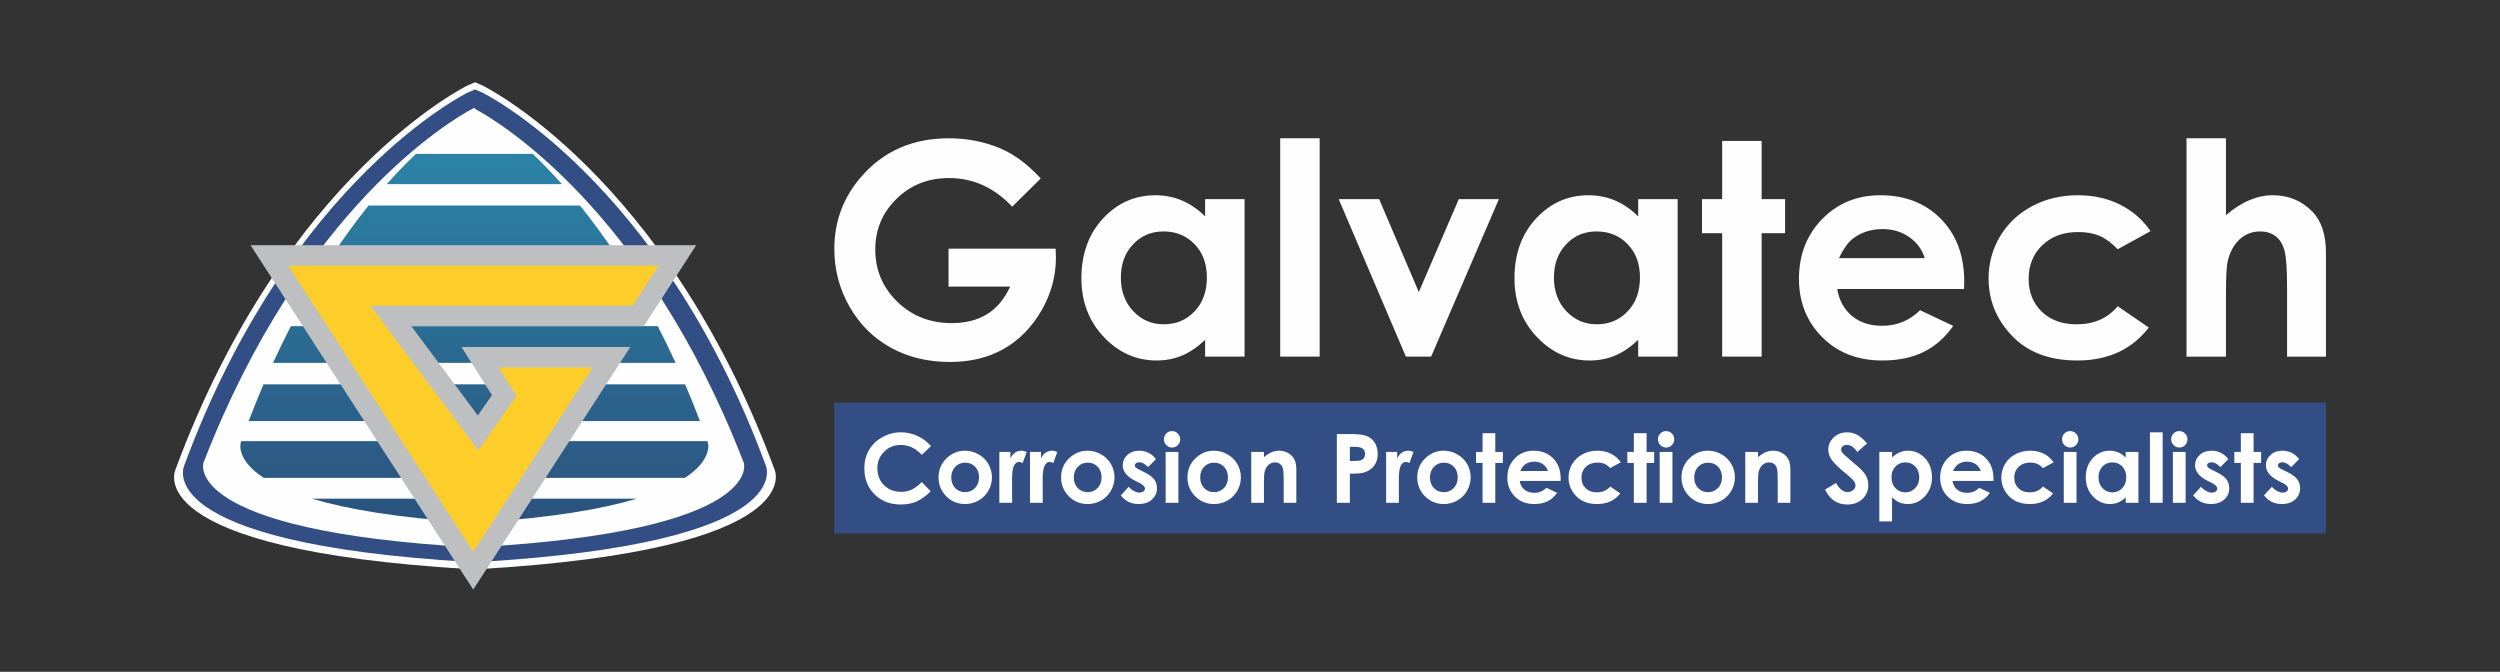 <?xml version="1.0" encoding="UTF-8"?>
<!DOCTYPE svg PUBLIC "-//W3C//DTD SVG 1.0//EN" "http://www.w3.org/TR/2001/REC-SVG-20010904/DTD/svg10.dtd">
<!-- Creator: CorelDRAW 2018 (64-Bit Evaluation Version) -->
<svg xmlns="http://www.w3.org/2000/svg" xml:space="preserve" width="296.686mm" height="79.728mm" version="1.0" style="shape-rendering:geometricPrecision; text-rendering:geometricPrecision; image-rendering:optimizeQuality; fill-rule:evenodd; clip-rule:evenodd"
viewBox="0 0 29668.6 7972.78"
 xmlns:xlink="http://www.w3.org/1999/xlink">
 <rect x="0" y="0" width="29668.6" height="7972.78" fill="#333333" stroke="none"/>
 <defs>
  <style type="text/css">
   <![CDATA[
    .fil0 {fill:#FEFEFE}
    .fil3 {fill:#BDBFC1}
    .fil4 {fill:#FDCE29}
    .fil1 {fill:#324E85}
    .fil5 {fill:#FEFEFE;fill-rule:nonzero}
    .fil6 {fill:white;fill-rule:nonzero}
    .fil2 {fill:url(#id0)}
   ]]>
  </style>
  <linearGradient id="id0" gradientUnits="userSpaceOnUse" x1="5628.94" y1="6161.29" x2="5628.94" y2="-2150">
   <stop offset="0" style="stop-opacity:1; stop-color:#2B537F"/>
   <stop offset="1" style="stop-opacity:1; stop-color:#2CB0C9"/>
  </linearGradient>
 </defs>
 <g id="Layer_x0020_1">
  <g id="_2343513028944">
   <path class="fil0" d="M5548.7 1014.43c0,0 -2168.73,1052.75 -3464.88,4554.29 0,0 -479.68,953.26 3495.98,1185.63l97.52 0c3975.66,-232.37 3513.33,-1185.63 3513.33,-1185.63 -1296.15,-3501.54 -3464.87,-4554.29 -3464.87,-4554.29l-88.54 -38.13 -88.54 38.13z"/>
   <path class="fil1" d="M5551.28 1098.36c0,0 -2104.88,1021.76 -3362.87,4420.21 0,0 -465.55,925.19 3393.06,1150.72l94.65 0c3858.61,-225.53 3409.89,-1150.72 3409.89,-1150.72 -1257.99,-3398.45 -3362.86,-4420.21 -3362.86,-4420.21l-85.94 -37.01 -85.93 37.01zm69.45 184.71c-8.03,3.66 -4.4,1.73 -15.09,7.97 -251.03,134.32 -2017.34,1167.08 -3191.34,4202.01 0,0 -262.74,804.05 3159.66,1000.41l93.55 0c3422.4,-196.36 3159.66,-1000.41 3159.66,-1000.41 -1174,-3034.93 -2940.31,-4067.69 -3191.34,-4202.01 0.23,-19.95 -8.14,-4.54 -15.1,-7.97z"/>
   <path class="fil2" d="M4935.54 1826.12l1386.82 0c107.8,102.82 224.03,221.88 346.08,359.05l-2078.98 0c122.04,-137.17 238.28,-256.23 346.08,-359.05zm-560.79 612.7l2508.4 0c143.39,177.77 291.96,379.55 441.78,607.25l-3391.96 0c149.82,-227.7 298.39,-429.48 441.78,-607.25zm-922.5 1431.52l4353.4 0c71.62,138.6 142.51,283.95 212.28,436.14l-4777.96 0c69.76,-152.19 140.65,-297.54 212.28,-436.14zm-324.88 690.52l5003.16 0c59.87,139.98 118.71,285.2 176.15,436.14l-5355.47 0c57.44,-150.94 116.28,-296.16 176.16,-436.14zm-263.69 674.1l5530.53 0c2.6,7.29 5.25,14.41 7.84,21.72 0,0 58.65,196.79 -274.31,414.43l-4997.58 0c-332.96,-217.64 -274.31,-414.43 -274.31,-414.43 2.59,-7.31 5.23,-14.43 7.83,-21.72zm837.51 682.74l3855.52 0c-406.35,121.85 -1005.26,228.03 -1887.31,283.26l-80.91 0c-882.05,-55.23 -1480.96,-161.41 -1887.3,-283.26z"/>
   <path class="fil3" d="M8262.63 2909.57l-5289.52 0 2643.03 4086.91 1863.84 -2878.3 -2003.14 0 361.48 571.47 -168.1 240.44 -789.32 -1059.75 2759.57 0 622.16 -960.77z"/>
   <path class="fil4" d="M7815.82 3152.54l-4396.22 0 2196.67 3396.71 1416.91 -2188.09 -1115.14 0 212.05 335.22 -453.64 648.84 -1279.49 -1717.86 3111.38 0 307.48 -474.82z"/>
  </g>
  <path class="fil5" d="M12351.1 2117.6l-338.57 335.05c-214.16,-226.48 -464.13,-339.73 -749.3,-339.73 -248.2,0 -456.51,82.15 -624.32,247.03 -167.82,164.88 -251.73,364.96 -251.73,600.85 0,243.51 86.85,450.05 261.12,619.62 174.27,169.58 389.02,254.07 644.27,254.07 166.06,0 306.3,-35.21 420.12,-105.02 113.84,-69.83 205.96,-178.97 275.79,-328.01l-731.7 0 0 -450.64 1270.94 0 3.53 106.21c0,221.21 -57.51,430.68 -171.93,629.02 -115.01,197.73 -263.46,349.12 -445.36,453.57 -182.49,103.85 -396.66,156.08 -641.93,156.08 -262.28,0 -496.4,-56.92 -702.36,-170.76 -205.95,-114.41 -368.49,-276.36 -488.77,-487.01 -119.69,-211.24 -179.54,-438.32 -179.54,-682.42 0,-334.46 110.89,-625.5 332.09,-872.53 262.29,-294.54 604.37,-441.82 1025.09,-441.82 220.03,0 425.99,40.48 617.87,122.04 161.35,68.66 319.79,187.18 474.69,354.4zm1950.41 245.28l468.24 0 0 1869.45 -468.24 0 0 -198.92c-91.54,86.84 -183.66,149.04 -275.79,187.18 -92.11,38.15 -192.45,57.5 -299.84,57.5 -242.33,0 -451.21,-93.3 -627.82,-280.47 -176.63,-186.59 -264.63,-418.96 -264.63,-696.5 0,-288.1 85.66,-523.99 256.42,-708.23 170.74,-183.66 377.86,-275.77 621.96,-275.77 112.66,0 217.68,21.12 316.26,62.77 98.58,41.66 189.53,105.04 273.44,188.35l0 -205.36zm-493.47 383.74c-145.53,0 -266.4,51.06 -362.04,153.74 -96.23,102.09 -144.33,233.53 -144.33,393.72 0,161.36 48.69,293.97 146.68,398.42 97.99,103.85 218.27,156.08 361.44,156.08 147.28,0 269.92,-51.05 366.73,-153.73 97.41,-102.1 146.11,-236.47 146.11,-402.52 0,-162.54 -48.7,-293.98 -146.11,-394.9 -96.81,-100.34 -220.04,-150.81 -368.48,-150.81zm1384.77 -1105.46l468.25 0 0 2591.17 -468.25 0 0 -2591.17zm694.15 721.72l479.98 0 470.57 1103.12 474.7 -1103.12 475.87 0 -804.47 1869.45 -299.23 0 -797.42 -1869.45zm3554.04 0l468.24 0 0 1869.45 -468.24 0 0 -198.92c-91.54,86.84 -183.65,149.04 -275.78,187.18 -92.12,38.15 -192.46,57.5 -299.84,57.5 -242.33,0 -451.23,-93.3 -627.84,-280.47 -176.62,-186.59 -264.63,-418.96 -264.63,-696.5 0,-288.1 85.66,-523.99 256.42,-708.23 170.75,-183.66 377.88,-275.77 621.98,-275.77 112.66,0 217.68,21.12 316.25,62.77 98.59,41.66 189.54,105.04 273.44,188.35l0 -205.36zm-493.47 383.74c-145.52,0 -266.39,51.06 -362.03,153.74 -96.24,102.09 -144.35,233.53 -144.35,393.72 0,161.36 48.7,293.97 146.69,398.42 98,103.85 218.28,156.08 361.45,156.08 147.28,0 269.92,-51.05 366.73,-153.73 97.41,-102.1 146.1,-236.47 146.1,-402.52 0,-162.54 -48.69,-293.98 -146.1,-394.9 -96.81,-100.34 -220.04,-150.81 -368.49,-150.81zm1490.39 -1073.78l468.24 0 0 690.04 278.13 0 0 404.86 -278.13 0 0 1464.59 -468.24 0 0 -1464.59 -239.41 0 0 -404.86 239.41 0 0 -690.04zm2870.45 1756.79l-1505.05 0c21.72,133.19 79.81,239.39 173.69,318.61 93.88,78.63 214.16,117.94 359.69,117.94 174.86,0 324.48,-61.61 450.05,-184.83l393.13 186.01c-97.98,139.64 -215.93,242.92 -352.64,310.39 -137.31,66.9 -299.84,100.34 -488.2,100.34 -292.2,0 -530.43,-92.12 -714.09,-276.95 -183.67,-184.25 -275.78,-415.43 -275.78,-692.97 0,-284.58 92.11,-521.06 275.78,-708.83 183.66,-188.34 413.67,-282.22 691.21,-282.22 293.97,0 533.38,93.88 717.62,281.06 184.25,187.76 276.36,434.79 276.36,742.84l-1.77 88.61zm-466.47 -366.15c-31.1,-102.1 -92.11,-185.42 -183.06,-249.37 -91.54,-63.96 -197.16,-95.65 -318.03,-95.65 -130.86,0 -245.27,35.8 -344.44,107.97 -61.61,44.59 -119.11,123.8 -171.92,237.05l1017.45 0zm2679.77 -320.38l-390.2 214.77c-73.35,-76.88 -145.53,-129.68 -217.11,-159.6 -71.59,-29.94 -155.49,-44.6 -251.72,-44.6 -175.45,0 -317.45,52.22 -425.41,156.08 -108.55,104.45 -162.53,237.64 -162.53,400.76 0,158.43 52.21,287.52 156.08,387.86 104.43,100.34 241.16,150.21 410.74,150.21 209.48,0 372.59,-71.58 489.95,-214.76l369.08 253.48c-200.68,260.53 -483.51,390.79 -849.07,390.79 -329.17,0 -586.76,-97.39 -772.76,-291.62 -186.01,-194.22 -279.31,-421.31 -279.31,-681.82 0,-180.73 45.18,-346.78 135.54,-498.76 90.95,-151.97 217.11,-271.68 379.64,-358.52 161.95,-86.83 343.26,-130.25 543.94,-130.25 186.01,0 352.64,36.96 500.51,110.89 147.87,73.93 268.74,178.97 362.63,315.09zm426.57 -1101.94l468.25 0 0 913.01c91.52,-79.22 183.06,-138.48 275.76,-177.79 92.13,-39.32 186.01,-59.26 280.49,-59.26 184.83,0 340.91,63.95 467.65,192.45 108.54,110.91 162.53,274.02 162.53,488.78l0 1233.98 -461.19 0 0 -818.55c0,-215.93 -9.98,-362.62 -30.53,-438.9 -20.53,-76.87 -55.74,-133.78 -105.61,-171.93 -49.29,-37.55 -110.89,-56.33 -183.66,-56.33 -94.47,0 -176.03,31.69 -244.09,94.48 -67.48,62.78 -114.41,148.44 -140.82,257 -13.5,56.33 -20.53,184.25 -20.53,384.34l0 749.89 -468.25 0 0 -2591.17z"/>
  <rect class="fil1" x="9901.36" y="4777.48" width="17701.56" height="1554.14"/>
  <path class="fil6" d="M11048.47 5294.07l-108.89 103.4c-74.05,-78.02 -157.19,-117.03 -249.8,-117.03 -78.02,0 -143.92,26.7 -197.33,79.92 -53.59,53.21 -80.3,118.74 -80.3,196.76 0,54.35 11.93,102.65 35.61,144.69 23.67,42.23 57.19,75.37 100.37,99.42 43.37,24.05 91.47,35.98 144.49,35.98 45.08,0 86.36,-8.33 123.67,-25.18 37.5,-16.86 78.59,-47.54 123.29,-91.85l105.48 110.22c-60.22,58.89 -117.23,99.8 -170.82,122.53 -53.59,22.91 -114.95,34.27 -183.7,34.27 -126.88,0 -230.85,-40.15 -311.72,-120.63 -80.86,-80.3 -121.2,-183.51 -121.2,-309.07 0,-81.43 18.37,-153.59 55.3,-216.84 36.74,-63.25 89.39,-114.01 158.13,-152.45 68.56,-38.45 142.41,-57.76 221.76,-57.76 67.23,0 132,14.2 194.5,42.61 62.3,28.41 116.09,68.74 161.16,121.01zm403 54.54c57,0 110.59,14.21 160.78,42.61 50.37,28.41 89.38,66.86 117.6,115.53 28.22,48.86 42.23,101.31 42.23,157.75 0,56.81 -14.2,109.84 -42.42,159.27 -28.41,49.43 -67.04,88.06 -115.9,115.9 -49.05,27.84 -102.82,41.85 -161.72,41.85 -86.74,0 -160.78,-30.68 -221.95,-92.04 -61.36,-61.55 -92.04,-136.16 -92.04,-223.84 0,-94.13 34.65,-172.53 103.97,-235.21 60.79,-54.55 130.48,-81.82 209.45,-81.82zm2.27 142.04c-47.15,0 -86.35,16.29 -117.6,48.86 -31.25,32.76 -46.97,74.43 -46.97,125.37 0,52.27 15.53,94.69 46.4,127.07 30.87,32.39 70.07,48.67 117.61,48.67 47.34,0 86.73,-16.47 118.35,-49.24 31.44,-32.76 47.15,-74.99 47.15,-126.5 0,-51.7 -15.53,-93.56 -46.39,-125.94 -30.86,-32.19 -70.44,-48.29 -118.55,-48.29zm406.03 -127.26l130.67 0 0 76.69c14.01,-29.92 32.57,-52.64 55.68,-68.17 23.29,-15.53 48.67,-23.3 76.13,-23.3 19.5,0 39.96,5.12 61.36,15.53l-46.97 130.68c-17.61,-8.91 -32.19,-13.26 -43.56,-13.26 -23.1,0 -42.8,14.39 -58.71,43.18 -16.09,28.78 -24.05,85.22 -24.05,169.3l0.57 29.36 0 243.35 -151.12 0 0 -603.36zm363.42 0l130.67 0 0 76.69c14.01,-29.92 32.57,-52.64 55.68,-68.17 23.29,-15.53 48.67,-23.3 76.13,-23.3 19.5,0 39.96,5.12 61.36,15.53l-46.97 130.68c-17.61,-8.91 -32.19,-13.26 -43.56,-13.26 -23.1,0 -42.8,14.39 -58.71,43.18 -16.09,28.78 -24.05,85.22 -24.05,169.3l0.57 29.36 0 243.35 -151.12 0 0 -603.36zm682.52 -14.78c57,0 110.6,14.21 160.79,42.61 50.37,28.41 89.38,66.86 117.6,115.53 28.22,48.86 42.23,101.31 42.23,157.75 0,56.81 -14.2,109.84 -42.42,159.27 -28.41,49.43 -67.04,88.06 -115.9,115.9 -49.05,27.84 -102.83,41.85 -161.73,41.85 -86.74,0 -160.78,-30.68 -221.95,-92.04 -61.36,-61.55 -92.04,-136.16 -92.04,-223.84 0,-94.13 34.65,-172.53 103.97,-235.21 60.79,-54.55 130.48,-81.82 209.45,-81.82zm2.27 142.04c-47.15,0 -86.35,16.29 -117.6,48.86 -31.25,32.76 -46.97,74.43 -46.97,125.37 0,52.27 15.53,94.69 46.4,127.07 30.87,32.39 70.07,48.67 117.61,48.67 47.34,0 86.73,-16.47 118.36,-49.24 31.44,-32.76 47.15,-74.99 47.15,-126.5 0,-51.7 -15.53,-93.56 -46.39,-125.94 -30.87,-32.19 -70.45,-48.29 -118.56,-48.29zm810.55 -41.85l-93.55 94.12c-37.88,-37.88 -72.35,-56.82 -103.4,-56.82 -16.86,0 -30.11,3.6 -39.77,10.8 -9.66,7.19 -14.4,16.1 -14.4,26.7 0,8.14 3.03,15.53 9.09,22.35 6.06,6.82 21.21,16.09 45.27,28.03l55.29 27.65c58.33,28.59 98.48,57.95 120.26,87.68 21.78,29.92 32.57,64.77 32.57,104.91 0,53.41 -19.69,98.1 -59.08,133.71 -39.39,35.79 -92.23,53.59 -158.51,53.59 -87.88,0 -158.32,-34.28 -210.78,-103.02l93.36 -101.51c17.8,20.64 38.63,37.5 62.69,50.19 23.86,12.69 45.07,19.12 63.63,19.12 19.88,0 36.17,-4.73 48.29,-14.39 12.31,-9.66 18.37,-20.64 18.37,-33.14 0,-23.29 -21.97,-46.02 -66.09,-67.99l-50.95 -25.56c-97.72,-49.05 -146.58,-110.41 -146.58,-184.08 0,-47.54 18.37,-88.25 55.11,-121.96 36.74,-33.71 83.71,-50.57 140.9,-50.57 39.2,0 75.94,8.72 110.6,25.95 34.47,17.23 63.63,42.04 87.68,74.24zm190.7 -333.12c26.51,0 49.23,9.65 68.17,28.78 19.13,19.13 28.6,42.23 28.6,69.5 0,26.9 -9.47,49.81 -28.22,68.75 -18.75,18.94 -41.29,28.41 -67.61,28.41 -26.88,0 -49.8,-9.66 -68.73,-28.98 -19.13,-19.32 -28.6,-42.8 -28.6,-70.45 0,-26.51 9.47,-49.05 28.22,-67.8 18.75,-18.74 41.47,-28.21 68.17,-28.21zm-75.94 247.71l151.12 0 0 603.36 -151.12 0 0 -603.36zm572.11 -14.78c57,0 110.6,14.21 160.79,42.61 50.37,28.41 89.38,66.86 117.6,115.53 28.22,48.86 42.23,101.31 42.23,157.75 0,56.81 -14.2,109.84 -42.42,159.27 -28.41,49.43 -67.04,88.06 -115.9,115.9 -49.05,27.84 -102.83,41.85 -161.73,41.85 -86.74,0 -160.78,-30.68 -221.95,-92.04 -61.36,-61.55 -92.04,-136.16 -92.04,-223.84 0,-94.13 34.65,-172.53 103.97,-235.21 60.79,-54.55 130.48,-81.82 209.45,-81.82zm2.27 142.04c-47.15,0 -86.35,16.29 -117.6,48.86 -31.25,32.76 -46.97,74.43 -46.97,125.37 0,52.27 15.53,94.69 46.4,127.07 30.87,32.39 70.07,48.67 117.61,48.67 47.34,0 86.73,-16.47 118.36,-49.24 31.44,-32.76 47.15,-74.99 47.15,-126.5 0,-51.7 -15.53,-93.56 -46.39,-125.94 -30.87,-32.19 -70.45,-48.29 -118.56,-48.29zm441.26 -127.26l151.13 0 0 62.11c34.27,-28.78 65.52,-48.67 93.36,-60.03 27.84,-11.17 56.44,-16.86 85.6,-16.86 59.84,0 110.79,20.84 152.45,62.5 35.04,35.6 52.65,88.06 52.65,157.37l0 398.27 -149.99 0 0 -263.81c0,-71.96 -3.22,-119.68 -9.66,-143.17 -6.44,-23.67 -17.8,-41.66 -33.71,-53.97 -16.1,-12.31 -35.98,-18.56 -59.46,-18.56 -30.68,0 -57.01,10.23 -78.98,30.68 -21.96,20.45 -37.11,48.86 -45.64,84.84 -4.35,18.94 -6.62,59.66 -6.62,122.34l0 241.65 -151.13 0 0 -603.36zm1015.84 -212.49l164.95 0c89.2,0 153.4,8.14 192.79,24.62 39.39,16.48 70.63,43.18 93.35,79.92 22.73,36.74 34.09,80.86 34.09,132.38 0,57 -14.96,104.34 -44.88,142.03 -29.74,37.69 -70.25,64.01 -121.57,78.78 -30.12,8.52 -84.85,12.69 -164.2,12.69l0 345.43 -154.53 0 0 -815.85zm154.53 319.3l49.81 0c39.2,0 66.28,-2.85 81.62,-8.34 15.34,-5.68 27.27,-14.77 36.17,-27.65 8.72,-12.87 13.07,-28.4 13.07,-46.77 0,-31.63 -12.31,-54.73 -36.93,-69.13 -17.8,-10.79 -51.13,-16.28 -99.61,-16.28l-44.13 0 0 168.17zm430.65 -106.81l130.67 0 0 76.69c14.01,-29.92 32.57,-52.64 55.68,-68.17 23.29,-15.53 48.67,-23.3 76.13,-23.3 19.5,0 39.96,5.12 61.36,15.53l-46.97 130.68c-17.61,-8.91 -32.19,-13.26 -43.56,-13.26 -23.1,0 -42.8,14.39 -58.71,43.18 -16.09,28.78 -24.05,85.22 -24.05,169.3l0.57 29.36 0 243.35 -151.12 0 0 -603.36zm682.52 -14.78c57,0 110.6,14.21 160.79,42.61 50.37,28.41 89.38,66.86 117.6,115.53 28.22,48.86 42.23,101.31 42.23,157.75 0,56.81 -14.2,109.84 -42.42,159.27 -28.41,49.43 -67.04,88.06 -115.9,115.9 -49.05,27.84 -102.83,41.85 -161.73,41.85 -86.74,0 -160.78,-30.68 -221.95,-92.04 -61.36,-61.55 -92.04,-136.16 -92.04,-223.84 0,-94.13 34.65,-172.53 103.97,-235.21 60.79,-54.55 130.48,-81.82 209.45,-81.82zm2.27 142.04c-47.15,0 -86.35,16.29 -117.6,48.86 -31.25,32.76 -46.97,74.43 -46.97,125.37 0,52.27 15.53,94.69 46.4,127.07 30.87,32.39 70.07,48.67 117.61,48.67 47.34,0 86.73,-16.47 118.36,-49.24 31.44,-32.76 47.15,-74.99 47.15,-126.5 0,-51.7 -15.53,-93.56 -46.39,-125.94 -30.87,-32.19 -70.45,-48.29 -118.56,-48.29zm459.44 -349.98l151.13 0 0 222.72 89.76 0 0 130.67 -89.76 0 0 472.69 -151.13 0 0 -472.69 -77.27 0 0 -130.67 77.27 0 0 -222.72zm926.44 567.01l-485.76 0c7.01,42.99 25.76,77.27 56.06,102.83 30.3,25.38 69.12,38.07 116.09,38.07 56.44,0 104.73,-19.89 145.25,-59.66l126.89 60.04c-31.63,45.07 -69.69,78.4 -113.82,100.18 -44.31,21.59 -96.77,32.38 -157.56,32.38 -94.31,0 -171.2,-29.73 -230.48,-89.39 -59.27,-59.46 -89.01,-134.08 -89.01,-223.65 0,-91.85 29.74,-168.17 89.01,-228.77 59.28,-60.8 133.52,-91.1 223.09,-91.1 94.88,0 172.15,30.3 231.61,90.72 59.47,60.6 89.2,140.33 89.2,239.75l-0.57 28.6zm-150.55 -118.17c-10.04,-32.96 -29.74,-59.85 -59.09,-80.49 -29.54,-20.64 -63.63,-30.87 -102.64,-30.87 -42.24,0 -79.16,11.55 -111.17,34.85 -19.88,14.39 -38.44,39.95 -55.49,76.51l328.39 0zm864.89 -103.41l-125.94 69.32c-23.67,-24.81 -46.97,-41.86 -70.07,-51.51 -23.11,-9.66 -50.19,-14.4 -81.25,-14.4 -56.62,0 -102.45,16.86 -137.3,50.38 -35.03,33.71 -52.45,76.7 -52.45,129.34 0,51.14 16.85,92.8 50.37,125.18 33.71,32.39 77.84,48.49 132.57,48.49 67.61,0 120.25,-23.11 158.13,-69.32l119.12 81.81c-64.77,84.09 -156.05,126.13 -274.03,126.13 -106.25,0 -189.38,-31.44 -249.42,-94.12 -60.03,-62.69 -90.13,-135.98 -90.13,-220.06 0,-58.33 14.58,-111.92 43.73,-160.97 29.36,-49.05 70.07,-87.69 122.53,-115.71 52.27,-28.03 110.79,-42.05 175.56,-42.05 60.03,0 113.82,11.93 161.54,35.8 47.72,23.86 86.74,57.76 117.04,101.69zm154.72 -345.43l151.13 0 0 222.72 89.76 0 0 130.67 -89.76 0 0 472.69 -151.13 0 0 -472.69 -77.27 0 0 -130.67 77.27 0 0 -222.72zm382.54 -24.99c26.52,0 49.24,9.65 68.18,28.78 19.13,19.13 28.6,42.23 28.6,69.5 0,26.9 -9.47,49.81 -28.22,68.75 -18.75,18.94 -41.29,28.41 -67.61,28.41 -26.89,0 -49.81,-9.66 -68.74,-28.98 -19.13,-19.32 -28.6,-42.8 -28.6,-70.45 0,-26.51 9.47,-49.05 28.22,-67.8 18.75,-18.74 41.47,-28.21 68.17,-28.21zm-75.94 247.71l151.13 0 0 603.36 -151.13 0 0 -603.36zm572.12 -14.78c57,0 110.6,14.21 160.79,42.61 50.37,28.41 89.38,66.86 117.6,115.53 28.22,48.86 42.23,101.31 42.23,157.75 0,56.81 -14.2,109.84 -42.42,159.27 -28.41,49.43 -67.04,88.06 -115.9,115.9 -49.05,27.84 -102.83,41.85 -161.73,41.85 -86.74,0 -160.78,-30.68 -221.95,-92.04 -61.36,-61.55 -92.04,-136.16 -92.04,-223.84 0,-94.13 34.65,-172.53 103.97,-235.21 60.79,-54.55 130.48,-81.82 209.45,-81.82zm2.27 142.04c-47.15,0 -86.35,16.29 -117.6,48.86 -31.25,32.76 -46.97,74.43 -46.97,125.37 0,52.27 15.53,94.69 46.4,127.07 30.87,32.39 70.07,48.67 117.61,48.67 47.34,0 86.73,-16.47 118.36,-49.24 31.44,-32.76 47.15,-74.99 47.15,-126.5 0,-51.7 -15.53,-93.56 -46.39,-125.94 -30.87,-32.19 -70.45,-48.29 -118.56,-48.29zm441.26 -127.26l151.13 0 0 62.11c34.27,-28.78 65.52,-48.67 93.36,-60.03 27.84,-11.17 56.43,-16.86 85.59,-16.86 59.84,0 110.79,20.84 152.45,62.5 35.04,35.6 52.65,88.06 52.65,157.37l0 398.27 -149.99 0 0 -263.81c0,-71.96 -3.22,-119.68 -9.66,-143.17 -6.44,-23.67 -17.8,-41.66 -33.71,-53.97 -16.1,-12.31 -35.98,-18.56 -59.45,-18.56 -30.68,0 -57.01,10.23 -78.98,30.68 -21.96,20.45 -37.11,48.86 -45.64,84.84 -4.35,18.94 -6.62,59.66 -6.62,122.34l0 241.65 -151.13 0 0 -603.36zm1445.34 -101.51l-115.14 101.51c-40.34,-56.06 -81.43,-84.09 -123.29,-84.09 -20.45,0 -37.12,5.49 -49.99,16.29 -13.07,10.98 -19.51,23.29 -19.51,36.93 0,13.63 4.55,26.7 13.83,38.82 12.68,16.29 50.75,51.13 114.19,104.73 59.28,49.61 95.26,80.86 107.95,93.74 31.44,31.82 53.78,62.12 67.04,91.09 13.07,29.17 19.69,60.79 19.69,95.07 0,67.04 -23.1,122.15 -69.5,165.9 -46.21,43.55 -106.62,65.33 -181.23,65.33 -58.14,0 -108.71,-14.2 -151.89,-42.61 -43.18,-28.59 -80.29,-73.29 -110.97,-134.27l130.86 -78.78c39.39,71.96 84.65,107.95 135.78,107.95 26.71,0 49.24,-7.77 67.42,-23.3 18.18,-15.53 27.27,-33.52 27.27,-53.78 0,-18.37 -6.82,-36.93 -20.64,-55.49 -13.64,-18.37 -43.94,-46.78 -90.71,-84.84 -89.01,-72.34 -146.39,-128.21 -172.34,-167.6 -25.94,-39.39 -39.01,-78.6 -39.01,-117.8 0,-56.62 21.59,-105.1 64.58,-145.44 43.18,-40.53 96.39,-60.79 159.65,-60.79 40.71,0 79.53,9.47 116.27,28.22 36.93,18.93 76.7,53.21 119.69,103.21zm296.58 101.51l0 66.28c27.27,-26.89 56.81,-47.35 88.63,-60.79 31.81,-13.45 65.9,-20.27 102.07,-20.27 78.59,0 145.45,29.74 200.56,89.01 55.1,59.47 82.56,135.6 82.56,228.58 0,89.58 -28.4,164.58 -85.41,224.8 -56.81,60.41 -124.23,90.52 -202.25,90.52 -34.66,0 -67.04,-6.25 -96.97,-18.56 -29.92,-12.31 -59.65,-32.57 -89.19,-60.79l0 285.02 -151.13 0 0 -823.8 151.13 0zm158.7 123.85c-47.54,0 -87.12,16.29 -118.37,48.67 -31.43,32.57 -47.15,74.99 -47.15,127.45 0,53.6 15.72,96.97 47.15,129.92 31.25,33.14 70.83,49.62 118.37,49.62 46.21,0 85.03,-16.86 116.65,-50.38 31.63,-33.71 47.35,-76.51 47.35,-128.59 0,-51.7 -15.53,-94.12 -46.59,-127.07 -30.87,-33.14 -70.07,-49.62 -117.41,-49.62zm1044.22 220.44l-485.75 0c7.01,42.99 25.76,77.27 56.06,102.83 30.3,25.38 69.12,38.07 116.09,38.07 56.43,0 104.72,-19.89 145.24,-59.66l126.89 60.04c-31.63,45.07 -69.69,78.4 -113.82,100.18 -44.31,21.59 -96.77,32.38 -157.55,32.38 -94.31,0 -171.2,-29.73 -230.48,-89.39 -59.27,-59.46 -89.01,-134.08 -89.01,-223.65 0,-91.85 29.74,-168.17 89.01,-228.77 59.28,-60.8 133.52,-91.1 223.09,-91.1 94.87,0 172.14,30.3 231.6,90.72 59.47,60.6 89.2,140.33 89.2,239.75l-0.57 28.6zm-150.55 -118.17c-10.04,-32.96 -29.74,-59.85 -59.09,-80.49 -29.54,-20.64 -63.63,-30.87 -102.63,-30.87 -42.24,0 -79.16,11.55 -111.17,34.85 -19.88,14.39 -38.44,39.95 -55.49,76.51l328.38 0zm864.9 -103.41l-125.94 69.32c-23.67,-24.81 -46.97,-41.86 -70.07,-51.51 -23.11,-9.66 -50.19,-14.4 -81.25,-14.4 -56.62,0 -102.45,16.86 -137.3,50.38 -35.03,33.71 -52.45,76.7 -52.45,129.34 0,51.14 16.85,92.8 50.37,125.18 33.71,32.39 77.84,48.49 132.57,48.49 67.61,0 120.25,-23.11 158.13,-69.32l119.12 81.81c-64.77,84.09 -156.05,126.13 -274.03,126.13 -106.25,0 -189.38,-31.44 -249.42,-94.12 -60.03,-62.69 -90.14,-135.98 -90.14,-220.06 0,-58.33 14.58,-111.92 43.74,-160.97 29.36,-49.05 70.07,-87.69 122.53,-115.71 52.27,-28.03 110.79,-42.05 175.56,-42.05 60.03,0 113.82,11.93 161.54,35.8 47.72,23.86 86.74,57.76 117.04,101.69zm196.57 -370.42c26.52,0 49.24,9.65 68.18,28.78 19.13,19.13 28.6,42.23 28.6,69.5 0,26.9 -9.47,49.81 -28.22,68.75 -18.75,18.94 -41.29,28.41 -67.61,28.41 -26.89,0 -49.81,-9.66 -68.74,-28.98 -19.13,-19.32 -28.6,-42.8 -28.6,-70.45 0,-26.51 9.47,-49.05 28.22,-67.8 18.75,-18.74 41.47,-28.21 68.17,-28.21zm-75.94 247.71l151.13 0 0 603.36 -151.13 0 0 -603.36zm734.8 0l151.12 0 0 603.36 -151.12 0 0 -64.2c-29.54,28.03 -59.28,48.1 -89.01,60.41 -29.73,12.31 -62.12,18.56 -96.77,18.56 -78.22,0 -145.64,-30.11 -202.64,-90.52 -57,-60.22 -85.41,-135.22 -85.41,-224.8 0,-92.98 27.65,-169.11 82.76,-228.58 55.11,-59.27 121.96,-89.01 200.74,-89.01 36.36,0 70.26,6.82 102.08,20.27 31.81,13.44 61.17,33.9 88.25,60.79l0 -66.28zm-159.27 123.85c-46.97,0 -85.98,16.48 -116.85,49.62 -31.06,32.95 -46.58,75.37 -46.58,127.07 0,52.08 15.71,94.88 47.34,128.59 31.63,33.52 70.45,50.38 116.66,50.38 47.53,0 87.11,-16.48 118.36,-49.62 31.44,-32.95 47.16,-76.32 47.16,-129.92 0,-52.46 -15.72,-94.88 -47.16,-127.45 -31.25,-32.38 -71.02,-48.67 -118.93,-48.67zm446.93 -356.79l151.13 0 0 836.3 -151.13 0 0 -836.3zm348.26 -14.77c26.52,0 49.24,9.65 68.18,28.78 19.13,19.13 28.6,42.23 28.6,69.5 0,26.9 -9.47,49.81 -28.22,68.75 -18.75,18.94 -41.29,28.41 -67.61,28.41 -26.89,0 -49.81,-9.66 -68.74,-28.98 -19.13,-19.32 -28.6,-42.8 -28.6,-70.45 0,-26.51 9.47,-49.05 28.22,-67.8 18.75,-18.74 41.47,-28.21 68.17,-28.21zm-75.94 247.71l151.13 0 0 603.36 -151.13 0 0 -603.36zm657.53 85.41l-93.55 94.12c-37.88,-37.88 -72.35,-56.82 -103.4,-56.82 -16.86,0 -30.11,3.6 -39.77,10.8 -9.66,7.19 -14.4,16.1 -14.4,26.7 0,8.14 3.03,15.53 9.09,22.35 6.06,6.82 21.21,16.09 45.27,28.03l55.29 27.65c58.33,28.59 98.48,57.95 120.26,87.68 21.78,29.92 32.57,64.77 32.57,104.91 0,53.41 -19.69,98.1 -59.08,133.71 -39.39,35.79 -92.23,53.59 -158.51,53.59 -87.88,0 -158.32,-34.28 -210.78,-103.02l93.36 -101.51c17.8,20.64 38.63,37.5 62.69,50.19 23.86,12.69 45.07,19.12 63.63,19.12 19.88,0 36.17,-4.73 48.29,-14.39 12.31,-9.66 18.37,-20.64 18.37,-33.14 0,-23.29 -21.97,-46.02 -66.09,-67.99l-50.95 -25.56c-97.72,-49.05 -146.58,-110.41 -146.58,-184.08 0,-47.54 18.37,-88.25 55.11,-121.96 36.74,-33.71 83.71,-50.57 140.9,-50.57 39.2,0 75.94,8.72 110.6,25.95 34.47,17.23 63.63,42.04 87.68,74.24zm148.85 -308.13l151.13 0 0 222.72 89.76 0 0 130.67 -89.76 0 0 472.69 -151.13 0 0 -472.69 -77.27 0 0 -130.67 77.27 0 0 -222.72zm691.8 308.13l-93.55 94.12c-37.88,-37.88 -72.35,-56.82 -103.4,-56.82 -16.86,0 -30.11,3.6 -39.77,10.8 -9.66,7.19 -14.4,16.1 -14.4,26.7 0,8.14 3.03,15.53 9.09,22.35 6.06,6.82 21.21,16.09 45.27,28.03l55.29 27.65c58.33,28.59 98.48,57.95 120.26,87.68 21.78,29.92 32.57,64.77 32.57,104.91 0,53.41 -19.69,98.1 -59.08,133.71 -39.39,35.79 -92.23,53.59 -158.51,53.59 -87.88,0 -158.32,-34.28 -210.78,-103.02l93.36 -101.51c17.8,20.64 38.63,37.5 62.69,50.19 23.86,12.69 45.07,19.12 63.63,19.12 19.88,0 36.17,-4.73 48.29,-14.39 12.31,-9.66 18.37,-20.64 18.37,-33.14 0,-23.29 -21.97,-46.02 -66.09,-67.99l-50.95 -25.56c-97.72,-49.05 -146.58,-110.41 -146.58,-184.08 0,-47.54 18.37,-88.25 55.11,-121.96 36.74,-33.71 83.71,-50.57 140.9,-50.57 39.2,0 75.94,8.72 110.6,25.95 34.47,17.23 63.63,42.04 87.68,74.24z"/>
 </g>
</svg>
